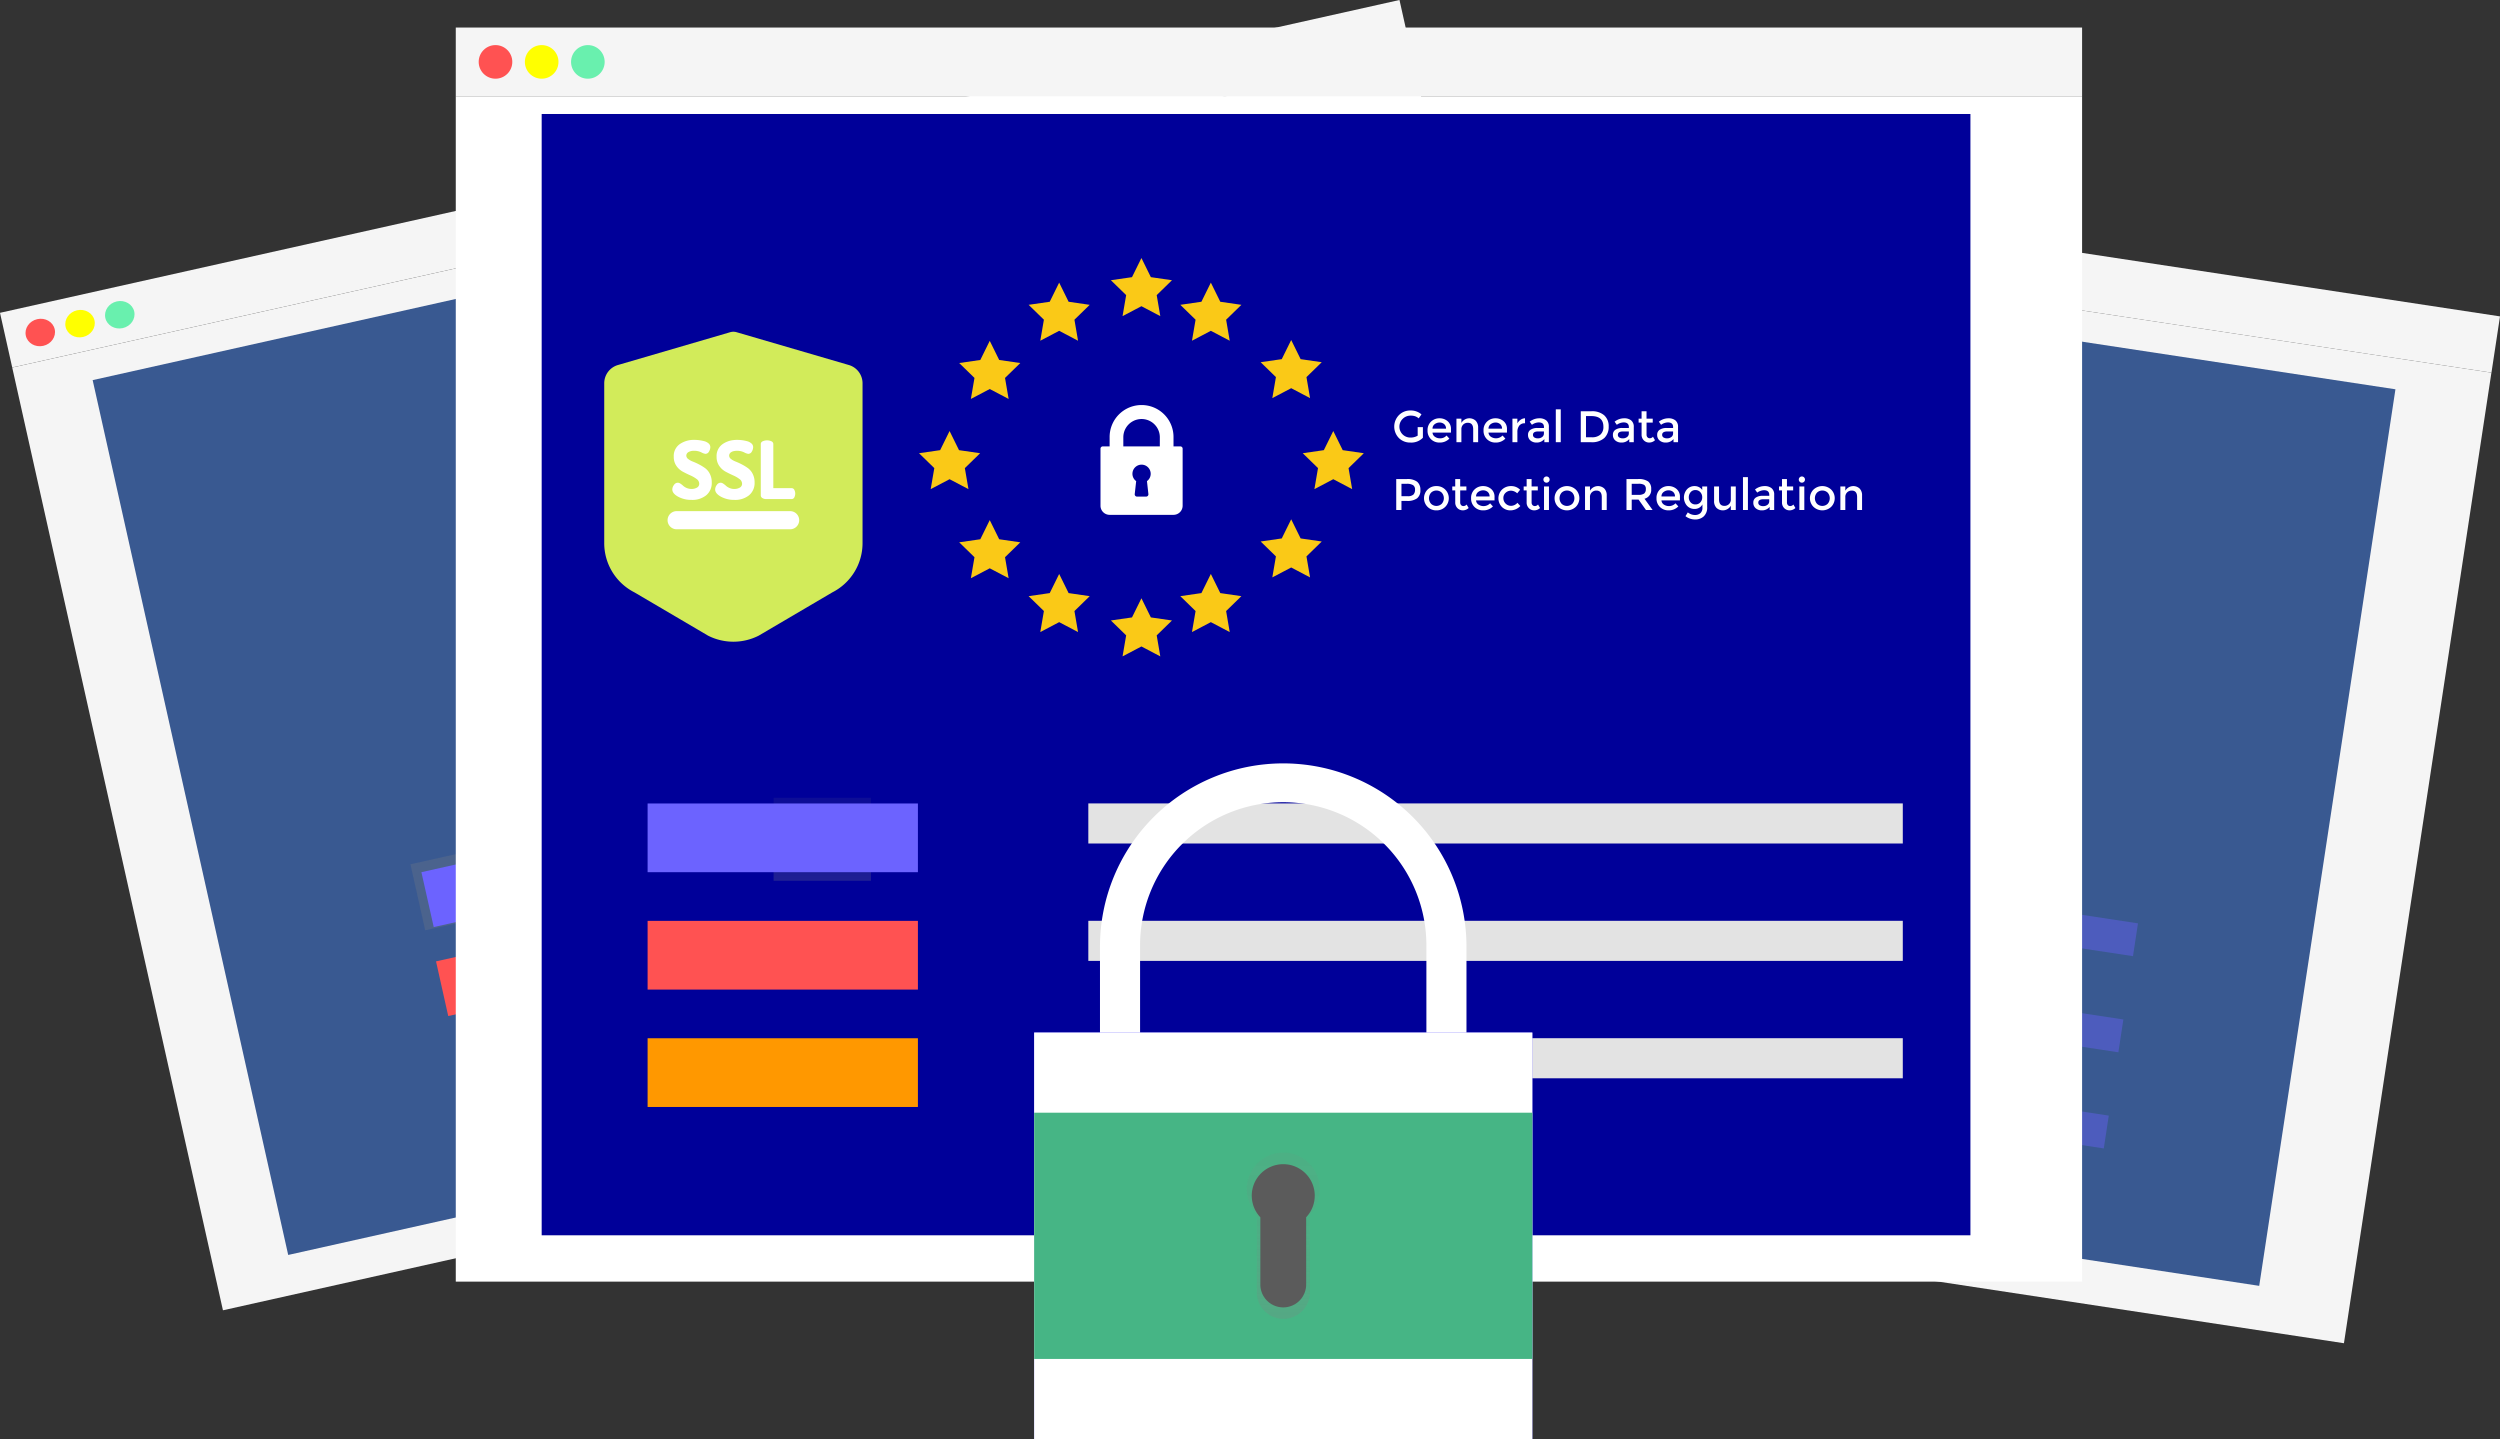<svg xmlns="http://www.w3.org/2000/svg" xmlns:xlink="http://www.w3.org/1999/xlink" width="908.972" height="523.242" viewBox="0 0 908.972 523.242">
  <rect x="0" y="0" width="908.972" height="523.242" fill="#333333" stroke="none"/>
  <defs>
    <linearGradient id="linear-gradient" x1="1.343" y1="1.571" x2="1.343" y2="0.718" gradientUnits="objectBoundingBox">
      <stop offset="0" stop-color="gray" stop-opacity="0.251"/>
      <stop offset="0.54" stop-color="gray" stop-opacity="0.122"/>
      <stop offset="1" stop-color="gray" stop-opacity="0.102"/>
    </linearGradient>
    <linearGradient id="linear-gradient-2" x1="-0.447" y1="-0.584" x2="-0.447" y2="-1.584" xlink:href="#linear-gradient"/>
    <linearGradient id="linear-gradient-3" x1="0.5" y1="1" x2="0.5" y2="0" xlink:href="#linear-gradient"/>
    <linearGradient id="linear-gradient-4" x1="0.5" y1="1" x2="0.5" y2="0.001" xlink:href="#linear-gradient"/>
  </defs>
  <g id="undraw_safe_bnk7" transform="translate(-48.238 -39.26)">
    <rect id="Rectangle_737" data-name="Rectangle 737" width="20.696" height="489.714" transform="translate(469.945 101.191) rotate(-81.36)" fill="#f5f5f5"/>
    <rect id="Rectangle_739" data-name="Rectangle 739" width="356.94" height="489.714" transform="translate(416.31 454.076) rotate(-81.36)" fill="#f5f5f5"/>
    <circle id="Ellipse_200" data-name="Ellipse 200" cx="5.059" cy="5.059" r="5.059" transform="translate(477.558 96.997) rotate(-81.36)" fill="#ff5252"/>
    <circle id="Ellipse_201" data-name="Ellipse 201" cx="5.059" cy="5.059" r="5.059" transform="translate(491.312 99.081) rotate(-81.36)" fill="#ff0"/>
    <circle id="Ellipse_202" data-name="Ellipse 202" cx="5.059" cy="5.059" r="5.059" transform="translate(505.065 101.176) rotate(-81.36)" fill="#69f0ae"/>
    <rect id="Rectangle_741" data-name="Rectangle 741" width="430.229" height="329.721" transform="translate(493.848 116.171) rotate(8.64)" fill="#395991"/>
    <rect id="Rectangle_742" data-name="Rectangle 742" width="25.006" height="29.316" transform="translate(529.068 349.117) rotate(-81.36)" fill="url(#linear-gradient)"/>
    <rect id="Rectangle_743" data-name="Rectangle 743" width="27.587" height="20.696" transform="translate(533.869 326.297) rotate(8.64)" fill="#6c63ff"/>
    <rect id="Rectangle_744" data-name="Rectangle 744" width="27.587" height="20.696" transform="translate(528.544 361.246) rotate(8.64)" fill="#ff5252"/>
    <rect id="Rectangle_745" data-name="Rectangle 745" width="27.587" height="20.696" transform="translate(523.24 396.196) rotate(8.64)" fill="#ff9800"/>
    <rect id="Rectangle_746" data-name="Rectangle 746" width="222.438" height="12.066" transform="translate(605.668 341.567) rotate(8.64)" fill="#6c63ff" opacity="0.4"/>
    <rect id="Rectangle_747" data-name="Rectangle 747" width="222.438" height="12.066" transform="translate(600.353 376.518) rotate(8.64)" fill="#6c63ff" opacity="0.4"/>
    <rect id="Rectangle_748" data-name="Rectangle 748" width="222.438" height="12.066" transform="translate(595.049 411.468) rotate(8.64)" fill="#6c63ff" opacity="0.4"/>
    <rect id="Rectangle_749" data-name="Rectangle 749" width="521.393" height="20.363" transform="translate(48.238 152.996) rotate(-12.6)" fill="#f5f5f5"/>
    <rect id="Rectangle_751" data-name="Rectangle 751" width="521.393" height="351.246" transform="translate(52.677 172.88) rotate(-12.6)" fill="#f5f5f5"/>
    <ellipse id="Ellipse_203" data-name="Ellipse 203" cx="5.382" cy="4.976" rx="5.382" ry="4.976" transform="translate(56.543 156.471) rotate(-12.6)" fill="#ff5252"/>
    <ellipse id="Ellipse_204" data-name="Ellipse 204" cx="5.382" cy="4.976" rx="5.382" ry="4.976" transform="translate(71.002 153.249) rotate(-12.6)" fill="#ff0"/>
    <ellipse id="Ellipse_205" data-name="Ellipse 205" cx="5.382" cy="4.976" rx="5.382" ry="4.976" transform="translate(85.451 150.018) rotate(-12.6)" fill="#69f0ae"/>
    <rect id="Rectangle_753" data-name="Rectangle 753" width="458.056" height="325.925" transform="translate(81.924 177.469) rotate(-12.6)" fill="#395991"/>
    <rect id="Rectangle_754" data-name="Rectangle 754" width="31.21" height="24.6" transform="translate(197.468 353.503) rotate(-12.6)" fill="url(#linear-gradient-2)"/>
    <rect id="Rectangle_755" data-name="Rectangle 755" width="29.507" height="20.452" transform="translate(201.456 356.376) rotate(-12.653)" fill="#6c63ff"/>
    <rect id="Rectangle_756" data-name="Rectangle 756" width="29.378" height="20.363" transform="translate(206.77 388.806) rotate(-12.6)" fill="#ff5252"/>
    <rect id="Rectangle_757" data-name="Rectangle 757" width="29.507" height="20.452" transform="translate(216.829 424.521) rotate(-12.653)" fill="#ff9800"/>
    <rect id="Rectangle_758" data-name="Rectangle 758" width="236.825" height="11.878" transform="translate(276.248 341.973) rotate(-12.6)" fill="#6c63ff" opacity="0.4"/>
    <rect id="Rectangle_759" data-name="Rectangle 759" width="236.825" height="11.878" transform="translate(283.835 375.926) rotate(-12.6)" fill="#6c63ff" opacity="0.4"/>
    <rect id="Rectangle_760" data-name="Rectangle 760" width="236.825" height="11.878" transform="translate(291.422 409.868) rotate(-12.6)" fill="#6c63ff" opacity="0.4"/>
    <rect id="Rectangle_761" data-name="Rectangle 761" width="591.309" height="24.985" transform="translate(213.954 49.273)" fill="#f5f5f5"/>
    <rect id="Rectangle_763" data-name="Rectangle 763" width="591.309" height="430.989" transform="translate(213.954 74.257)" fill="#fff"/>
    <circle id="Ellipse_206" data-name="Ellipse 206" cx="6.111" cy="6.111" r="6.111" transform="translate(222.283 55.654)" fill="#ff5252"/>
    <circle id="Ellipse_207" data-name="Ellipse 207" cx="6.111" cy="6.111" r="6.111" transform="translate(239.075 55.654)" fill="#ff0"/>
    <circle id="Ellipse_208" data-name="Ellipse 208" cx="6.111" cy="6.111" r="6.111" transform="translate(255.866 55.654)" fill="#69f0ae"/>
    <rect id="Rectangle_765" data-name="Rectangle 765" width="519.477" height="407.692" transform="translate(245.185 80.706)" fill="#009"/>
    <rect id="Rectangle_766" data-name="Rectangle 766" width="35.395" height="30.19" transform="translate(329.509 329.311)" fill="url(#linear-gradient-3)"/>
    <rect id="Rectangle_767" data-name="Rectangle 767" width="98.281" height="24.985" transform="translate(283.698 331.393)" fill="#6c63ff"/>
    <rect id="Rectangle_768" data-name="Rectangle 768" width="98.281" height="24.985" transform="translate(283.698 374.076)" fill="#ff5252"/>
    <rect id="Rectangle_769" data-name="Rectangle 769" width="98.281" height="24.985" transform="translate(283.698 416.758)" fill="#ff9800"/>
    <rect id="Rectangle_770" data-name="Rectangle 770" width="296.13" height="14.575" transform="translate(443.942 331.374)" fill="#e3e3e3"/>
    <rect id="Rectangle_771" data-name="Rectangle 771" width="296.13" height="14.575" transform="translate(443.942 374.056)" fill="#e3e3e3"/>
    <rect id="Rectangle_772" data-name="Rectangle 772" width="296.13" height="14.575" transform="translate(443.942 416.739)" fill="#e3e3e3"/>
    <path id="Path_4581" data-name="Path 4581" d="M561.8,533.366a52.052,52.052,0,1,1,104.1,0v33.313h14.575V533.366a66.626,66.626,0,1,0-133.253,0v33.313H561.8Z" transform="translate(-99.043 -149.921)" fill="#fff"/>
    <rect id="Rectangle_774" data-name="Rectangle 774" width="181.14" height="147.827" transform="translate(424.244 414.676)" fill="#6c63ff"/>
    <rect id="Rectangle_775" data-name="Rectangle 775" width="181.14" height="147.827" transform="translate(424.244 414.676)" fill="#fff"/>
    <rect id="Rectangle_776" data-name="Rectangle 776" width="181.14" height="89.529" transform="translate(424.244 443.825)" fill="#46b585"/>
    <path id="Path_4582" data-name="Path 4582" d="M625.047,616.026a13.284,13.284,0,1,0-22.9,9.1v28.337a9.661,9.661,0,1,0,19.322,0V625.125a13.221,13.221,0,0,0,3.581-9.1Z" transform="translate(-96.939 -144.343)" fill="url(#linear-gradient-4)"/>
    <path id="Path_4583" data-name="Path 4583" d="M623.133,618.192a11.451,11.451,0,1,0-19.78,7.839v24.433a8.328,8.328,0,0,0,16.657,0V626.031A11.452,11.452,0,0,0,623.133,618.192Z" transform="translate(-96.868 -144.177)" fill="#5b5b5b"/>
    <g id="ssl" transform="translate(267.929 159.88)">
      <path id="Path_4565" data-name="Path 4565" d="M136.576,18.737V76.8A20.075,20.075,0,0,1,125.59,94.761L98.832,110.489l-.095.048a20.328,20.328,0,0,1-18.244,0l-.185-.1L53.644,94.761A20.073,20.073,0,0,1,42.656,76.8V18.737a6.922,6.922,0,0,1,5.1-6.674L88.524.147l.042-.011a4.107,4.107,0,0,1,2.1,0l.086.024,40.722,11.9A6.922,6.922,0,0,1,136.576,18.737Z" transform="translate(-42.656)" fill="#d2eb5a"/>
      <g id="Group_107" data-name="Group 107" transform="translate(24.761 39.311)">
        <path id="Path_4567" data-name="Path 4567" d="M168.8,190.981a5.769,5.769,0,0,0-1.71-2.089,17.321,17.321,0,0,0-2.234-1.374,22.3,22.3,0,0,0-2.234-1.021,6.247,6.247,0,0,1-1.708-.951,1.572,1.572,0,0,1-.687-1.226,1.488,1.488,0,0,1,.729-1.241,3.835,3.835,0,0,1,2.192-.511,5.657,5.657,0,0,1,2.511.555,4.76,4.76,0,0,0,1.49.555,1.482,1.482,0,0,0,1.329-.83,3.2,3.2,0,0,0,.482-1.6,1.776,1.776,0,0,0-.658-1.385,3.984,3.984,0,0,0-1.695-.825,14.435,14.435,0,0,0-1.869-.348,14.962,14.962,0,0,0-1.591-.09,8.974,8.974,0,0,0-5.287,1.534,5.268,5.268,0,0,0-2.19,4.629,5.607,5.607,0,0,0,.949,3.273,6.671,6.671,0,0,0,2.322,2.117q1.374.743,2.732,1.343a11.282,11.282,0,0,1,2.307,1.33,2.114,2.114,0,0,1,.949,1.695,1.562,1.562,0,0,1-.847,1.446,3.964,3.964,0,0,1-1.985.48,4.638,4.638,0,0,1-2.994-1.138,7.12,7.12,0,0,0-.993-.786,1.842,1.842,0,0,0-.98-.354,1.708,1.708,0,0,0-1.387.819,2.754,2.754,0,0,0-.6,1.635q0,1.463,2.1,2.628a10,10,0,0,0,4.937,1.169,8,8,0,0,0,5.287-1.677,5.769,5.769,0,0,0,2.016-4.691A6.669,6.669,0,0,0,168.8,190.981Z" transform="translate(-155.149 -178.595)" fill="#fff"/>
        <path id="Path_4568" data-name="Path 4568" d="M239.537,190.981a5.77,5.77,0,0,0-1.71-2.089,17.319,17.319,0,0,0-2.234-1.374,22.3,22.3,0,0,0-2.234-1.021,7.379,7.379,0,0,1-.847-.387,5.2,5.2,0,0,1-.861-.563,1.572,1.572,0,0,1-.687-1.226,1.486,1.486,0,0,1,.731-1.241,2.422,2.422,0,0,1,.817-.359,5.452,5.452,0,0,1,1.374-.152,5.657,5.657,0,0,1,2.511.555,4.761,4.761,0,0,0,1.49.555,1.482,1.482,0,0,0,1.329-.83,3.2,3.2,0,0,0,.482-1.6,1.776,1.776,0,0,0-.658-1.385,3.984,3.984,0,0,0-1.695-.825,14.432,14.432,0,0,0-1.869-.348,14.97,14.97,0,0,0-1.591-.09,11.131,11.131,0,0,0-1.374.081,8.492,8.492,0,0,0-3.914,1.453,5.268,5.268,0,0,0-2.19,4.629,5.607,5.607,0,0,0,.949,3.273,6.672,6.672,0,0,0,2.322,2.118q1.374.743,2.732,1.343l.1.046a10.983,10.983,0,0,1,2.206,1.283,2.108,2.108,0,0,1,.949,1.695,1.563,1.563,0,0,1-.845,1.446,3.978,3.978,0,0,1-1.988.48c-.108,0-.216,0-.321-.011a4.28,4.28,0,0,1-1.4-.341,4.329,4.329,0,0,1-1.27-.786,7.118,7.118,0,0,0-.993-.786,1.843,1.843,0,0,0-.98-.354,1.708,1.708,0,0,0-1.387.819,2.754,2.754,0,0,0-.6,1.635q0,1.463,2.1,2.628a9.819,9.819,0,0,0,4.528,1.162c.136,0,.271.007.409.007a7.992,7.992,0,0,0,5.287-1.677,5.768,5.768,0,0,0,2.016-4.691A6.641,6.641,0,0,0,239.537,190.981Z" transform="translate(-210.312 -178.595)" fill="#fff"/>
      </g>
      <path id="Path_4569" data-name="Path 4569" d="M313.432,197.358a1.076,1.076,0,0,0-.964-.583H305.81V180.765a1.1,1.1,0,0,0-.674-1.021,3.859,3.859,0,0,0-3.211,0,1.1,1.1,0,0,0-.674,1.021v18.58a1.159,1.159,0,0,0,.586,1.037,2.6,2.6,0,0,0,1.4.365h9.23a1.078,1.078,0,0,0,.964-.586,2.984,2.984,0,0,0,0-2.8Z" transform="translate(-244.331 -139.907)" fill="#fff"/>
      <path id="Path_4570" data-name="Path 4570" d="M195.152,299.608a3.3,3.3,0,0,1-3.3,3.3H150.6a3.3,3.3,0,0,1,0-6.6h41.25A3.3,3.3,0,0,1,195.152,299.608Z" transform="translate(-124.265 -231.085)" fill="#fff"/>
    </g>
    <g id="Group_108" data-name="Group 108" transform="translate(382.386 133.075)">
      <g id="Group_110" data-name="Group 110" transform="translate(0 0)">
        <path id="star" d="M11.107,10.441,14.539,17.4l7.675,1.115-5.554,5.414,1.311,7.644L11.107,27.96,4.243,31.569l1.311-7.644L0,18.511,7.675,17.4Z" transform="translate(69.756 -10.441)" fill="#fac917"/>
        <path id="star-2" data-name="star" d="M11.107,10.441,14.539,17.4l7.675,1.115-5.554,5.414,1.311,7.644L11.107,27.96,4.243,31.569l1.311-7.644L0,18.511,7.675,17.4Z" transform="translate(94.995 -1.498)" fill="#fac917"/>
        <path id="star-3" data-name="star" d="M11.107,10.441,14.539,17.4l7.675,1.115-5.554,5.414,1.311,7.644L11.107,27.96,4.243,31.569l1.311-7.644L0,18.511,7.675,17.4Z" transform="translate(124.209 19.369)" fill="#fac917"/>
        <path id="star-4" data-name="star" d="M11.107,10.441,14.539,17.4l7.675,1.115-5.554,5.414,1.311,7.644L11.107,27.96,4.243,31.569l1.311-7.644L0,18.511,7.675,17.4Z" transform="translate(14.607 19.667)" fill="#fac917"/>
        <path id="star-5" data-name="star" d="M11.107,10.441,14.539,17.4l7.675,1.115-5.554,5.414,1.311,7.644L11.107,27.96,4.243,31.569l1.311-7.644L0,18.511,7.675,17.4Z" transform="translate(39.846 -1.498)" fill="#fac917"/>
        <path id="star-6" data-name="star" d="M11.107,10.441,14.539,17.4l7.675,1.115-5.554,5.414,1.311,7.644L11.107,27.96,4.243,31.569l1.311-7.644L0,18.511,7.675,17.4Z" transform="translate(139.511 52.458)" fill="#fac917"/>
        <path id="star-7" data-name="star" d="M11.107,10.441,14.539,17.4l7.675,1.115-5.554,5.414,1.311,7.644L11.107,27.96,4.243,31.569l1.311-7.644L0,18.511,7.675,17.4Z" transform="translate(0 52.458)" fill="#fac917"/>
        <path id="star-8" data-name="star" d="M11.107,10.441,14.539,17.4l7.675,1.115-5.554,5.414,1.311,7.644L11.107,27.96,4.243,31.569l1.311-7.644L0,18.511,7.675,17.4Z" transform="translate(69.756 113.271)" fill="#fac917"/>
        <path id="star-9" data-name="star" d="M11.107,10.441,14.539,17.4l7.675,1.115-5.554,5.414,1.311,7.644L11.107,27.96,4.243,31.569l1.311-7.644L0,18.511,7.675,17.4Z" transform="translate(94.995 104.427)" fill="#fac917"/>
        <path id="star-10" data-name="star" d="M11.107,10.441,14.539,17.4l7.675,1.115-5.554,5.414,1.311,7.644L11.107,27.96,4.243,31.569l1.311-7.644L0,18.511,7.675,17.4Z" transform="translate(124.209 84.554)" fill="#fac917"/>
        <path id="star-11" data-name="star" d="M11.107,10.441,14.539,17.4l7.675,1.115-5.554,5.414,1.311,7.644L11.107,27.96,4.243,31.569l1.311-7.644L0,18.511,7.675,17.4Z" transform="translate(14.607 84.852)" fill="#fac917"/>
        <path id="star-12" data-name="star" d="M11.107,10.441,14.539,17.4l7.675,1.115-5.554,5.414,1.311,7.644L11.107,27.96,4.243,31.569l1.311-7.644L0,18.511,7.675,17.4Z" transform="translate(39.846 104.427)" fill="#fac917"/>
        <g id="lock_1_" data-name="lock (1)" transform="translate(65.98 53.559)">
          <g id="Group_109" data-name="Group 109" transform="translate(0)">
            <path id="Path_4578" data-name="Path 4578" d="M93.037,14.933H90.548V11.615a11.615,11.615,0,1,0-23.229,0v3.318H64.83a.829.829,0,0,0-.83.83V36.5a3.322,3.322,0,0,0,3.319,3.318H90.548A3.322,3.322,0,0,0,93.866,36.5V15.763A.829.829,0,0,0,93.037,14.933ZM81.417,32.264a.83.83,0,0,1-.825.921H77.274a.83.83,0,0,1-.825-.921l.523-4.706a3.282,3.282,0,0,1-1.358-2.669,3.318,3.318,0,1,1,6.637,0,3.282,3.282,0,0,1-1.358,2.669Zm4.153-17.33H72.3V11.615a6.637,6.637,0,0,1,13.274,0Z" transform="translate(-64 0)" fill="#fff"/>
          </g>
        </g>
      </g>
      <path id="Path_4579" data-name="Path 4579" d="M15.279,36.014h1.9v3.849a5.843,5.843,0,0,1-4.558,1.755,5.747,5.747,0,0,1-4.179-1.643,5.97,5.97,0,0,1,.032-8.342,5.719,5.719,0,0,1,4.147-1.675,5.9,5.9,0,0,1,4.042,1.417L15.65,32.825a3.951,3.951,0,0,0-1.329-.781,5.03,5.03,0,0,0-1.554-.217A4,4,0,0,0,9.9,32.93,3.963,3.963,0,0,0,12.6,39.8a4.869,4.869,0,0,0,2.681-.692ZM27.39,37.995H20.674a1.952,1.952,0,0,0,.854,1.506,3,3,0,0,0,1.8.572,2.991,2.991,0,0,0,2.448-1.015l1.031,1.127A4.791,4.791,0,0,1,23.2,41.618a4.293,4.293,0,0,1-3.068-1.2A4.231,4.231,0,0,1,18.871,37.2a4.164,4.164,0,0,1,1.288-3.213,4.324,4.324,0,0,1,3.036-1.192,4.4,4.4,0,0,1,2.971,1.055,3.635,3.635,0,0,1,1.224,2.907Zm-6.716-1.417h4.912a2.065,2.065,0,0,0-.676-1.659,2.472,2.472,0,0,0-1.667-.58,2.853,2.853,0,0,0-1.78.6A1.95,1.95,0,0,0,20.674,36.578Zm10.5.274V41.49h-1.8V32.922h1.8v1.562a3.363,3.363,0,0,1,5.194-.805,3.448,3.448,0,0,1,.894,2.561v5.25h-1.8v-4.7q0-2.367-1.965-2.367a2.36,2.36,0,0,0-1.627.62A2.306,2.306,0,0,0,31.174,36.851Zm16.572,1.143H41.03a1.952,1.952,0,0,0,.854,1.506,3.318,3.318,0,0,0,4.252-.443l1.031,1.127a4.791,4.791,0,0,1-3.607,1.433,4.293,4.293,0,0,1-3.068-1.2A4.231,4.231,0,0,1,39.227,37.2a4.164,4.164,0,0,1,1.288-3.213,4.324,4.324,0,0,1,3.036-1.192,4.4,4.4,0,0,1,2.971,1.055,3.635,3.635,0,0,1,1.224,2.907ZM41.03,36.578h4.912a2.065,2.065,0,0,0-.676-1.659,2.472,2.472,0,0,0-1.667-.58,2.853,2.853,0,0,0-1.78.6A1.95,1.95,0,0,0,41.03,36.578Zm13.19-1.965a2.393,2.393,0,0,0-2.013.87,3.7,3.7,0,0,0-.676,2.335V41.49h-1.8V32.922h1.8v1.723a3.733,3.733,0,0,1,1.184-1.321,2.852,2.852,0,0,1,1.586-.531l.016,1.82Zm8.761,6.877H61.338V40.346a3.524,3.524,0,0,1-2.85,1.272,3.27,3.27,0,0,1-2.214-.757A2.535,2.535,0,0,1,55.4,38.84a2.127,2.127,0,0,1,.934-1.892,4.473,4.473,0,0,1,2.528-.628h2.335V36q0-1.707-1.9-1.707a4.456,4.456,0,0,0-2.48.87l-.805-1.127a5.547,5.547,0,0,1,3.543-1.24,3.841,3.841,0,0,1,2.472.765,2.9,2.9,0,0,1,.958,2.408Zm-1.8-3.189v-.725H59.148q-1.949,0-1.949,1.224a1.088,1.088,0,0,0,.483.958,2.36,2.36,0,0,0,1.345.33,2.44,2.44,0,0,0,1.506-.483A1.546,1.546,0,0,0,61.177,38.3ZM67.3,41.49h-1.8V29.54h1.8ZM78.441,30.232A6.7,6.7,0,0,1,83.1,31.706a5.249,5.249,0,0,1,1.627,4.1,5.518,5.518,0,0,1-1.578,4.155,6.707,6.707,0,0,1-4.831,1.53H74.576V30.232Zm4.364,5.62q0-3.865-4.429-3.865h-1.9V39.7h2.11a4.543,4.543,0,0,0,3.132-.974A3.662,3.662,0,0,0,82.805,35.853ZM93.853,41.49H92.21V40.346a3.524,3.524,0,0,1-2.851,1.272,3.27,3.27,0,0,1-2.214-.757,2.535,2.535,0,0,1-.878-2.021,2.127,2.127,0,0,1,.934-1.892,4.473,4.473,0,0,1,2.528-.628h2.335V36q0-1.707-1.9-1.707a4.456,4.456,0,0,0-2.48.87l-.805-1.127a5.547,5.547,0,0,1,3.543-1.24,3.841,3.841,0,0,1,2.472.765,2.9,2.9,0,0,1,.958,2.408Zm-1.8-3.189v-.725H90.02q-1.949,0-1.949,1.224a1.088,1.088,0,0,0,.483.958,2.36,2.36,0,0,0,1.345.33,2.44,2.44,0,0,0,1.506-.483A1.546,1.546,0,0,0,92.049,38.3Zm6.442-3.929V38.72a1.413,1.413,0,0,0,.322.974,1.144,1.144,0,0,0,.9.362,1.536,1.536,0,0,0,1.111-.564l.741,1.272a3.075,3.075,0,0,1-2.1.854,2.7,2.7,0,0,1-1.965-.8,2.873,2.873,0,0,1-.813-2.15v-4.3H95.609V32.922h1.079V30.232h1.8v2.689h2.255v1.449Zm11.45,7.118H108.3V40.346a3.524,3.524,0,0,1-2.85,1.272,3.27,3.27,0,0,1-2.214-.757,2.535,2.535,0,0,1-.878-2.021,2.127,2.127,0,0,1,.934-1.892,4.473,4.473,0,0,1,2.528-.628h2.335V36q0-1.707-1.9-1.707a4.456,4.456,0,0,0-2.48.87l-.805-1.127a5.547,5.547,0,0,1,3.543-1.24,3.841,3.841,0,0,1,2.472.765,2.9,2.9,0,0,1,.958,2.408Zm-1.8-3.189v-.725h-2.029q-1.949,0-1.949,1.224a1.088,1.088,0,0,0,.483.958,2.36,2.36,0,0,0,1.345.33,2.44,2.44,0,0,0,1.506-.483A1.546,1.546,0,0,0,108.138,38.3ZM11.35,54.885a5.785,5.785,0,0,1,3.736.982,3.723,3.723,0,0,1,1.176,3.028,3.589,3.589,0,0,1-1.2,3,5.883,5.883,0,0,1-3.68.95h-2v3.3h-1.9V54.885Zm.242,6.232a2.94,2.94,0,0,0,2.15-.6,2.484,2.484,0,0,0,.572-1.771,1.835,1.835,0,0,0-.725-1.651,4.176,4.176,0,0,0-2.271-.483H9.385v4.509Zm8.56,2.762a2.8,2.8,0,0,0,3.881,0,3.052,3.052,0,0,0,0-4.042,2.8,2.8,0,0,0-3.881,0,3.052,3.052,0,0,0,0,4.042Zm5.161,1.111a4.384,4.384,0,0,1-3.221,1.28,4.384,4.384,0,0,1-3.221-1.28,4.452,4.452,0,0,1,0-6.265,4.384,4.384,0,0,1,3.221-1.28,4.384,4.384,0,0,1,3.221,1.28,4.452,4.452,0,0,1,0,6.265Zm5.427-5.967v4.348a1.413,1.413,0,0,0,.322.974,1.144,1.144,0,0,0,.9.362,1.536,1.536,0,0,0,1.111-.564l.741,1.272a3.075,3.075,0,0,1-2.1.854,2.7,2.7,0,0,1-1.965-.8,2.873,2.873,0,0,1-.813-2.15v-4.3H27.857V57.574h1.079V54.885h1.8v2.689h2.255v1.449Zm12.481,3.624H36.505a1.952,1.952,0,0,0,.854,1.506,3.318,3.318,0,0,0,4.252-.443l1.031,1.127a4.791,4.791,0,0,1-3.607,1.433,4.293,4.293,0,0,1-3.068-1.2A4.231,4.231,0,0,1,34.7,61.85a4.164,4.164,0,0,1,1.288-3.213,4.324,4.324,0,0,1,3.036-1.192A4.4,4.4,0,0,1,42,58.5a3.635,3.635,0,0,1,1.224,2.907ZM36.505,61.23h4.912a2.065,2.065,0,0,0-.676-1.659,2.472,2.472,0,0,0-1.667-.58,2.853,2.853,0,0,0-1.78.6A1.95,1.95,0,0,0,36.505,61.23ZM49,66.271a4.326,4.326,0,0,1-3.076-1.216,4.52,4.52,0,0,1,.056-6.377,4.675,4.675,0,0,1,3.277-1.232,4.447,4.447,0,0,1,3.269,1.337l-1.063,1.3a3.42,3.42,0,0,0-2.239-.966,2.824,2.824,0,0,0-1.957.749,2.485,2.485,0,0,0-.829,1.933,2.8,2.8,0,0,0,2.842,2.826,3.139,3.139,0,0,0,2.263-1.1l1.063,1.16A4.931,4.931,0,0,1,49,66.271Zm7.7-7.247v4.348a1.413,1.413,0,0,0,.322.974,1.144,1.144,0,0,0,.9.362,1.536,1.536,0,0,0,1.111-.564l.741,1.272a3.075,3.075,0,0,1-2.1.854,2.7,2.7,0,0,1-1.965-.8,2.873,2.873,0,0,1-.813-2.15v-4.3H53.817V57.574H54.9V54.885h1.8v2.689h2.255v1.449Zm6.313,7.118h-1.8V57.574h1.8ZM61.322,55.867a1.128,1.128,0,1,1,.805.338A1.1,1.1,0,0,1,61.322,55.867Zm6.3,8.012a2.8,2.8,0,0,0,3.881,0,3.052,3.052,0,0,0,0-4.042,2.8,2.8,0,0,0-3.881,0,3.053,3.053,0,0,0,0,4.042Zm5.161,1.111a4.692,4.692,0,0,1-6.442,0,4.452,4.452,0,0,1,0-6.265,4.692,4.692,0,0,1,6.442,0,4.452,4.452,0,0,1,0,6.265ZM77.926,61.5v4.638h-1.8V57.574h1.8v1.562a3.363,3.363,0,0,1,5.194-.805,3.448,3.448,0,0,1,.894,2.561v5.25h-1.8v-4.7q0-2.367-1.965-2.367a2.36,2.36,0,0,0-1.627.62A2.306,2.306,0,0,0,77.926,61.5Zm22.256-2.963a3.268,3.268,0,0,1-2.432,3.511l2.947,4.091H98.282l-2.689-3.785H93.1v3.785H91.2V54.885h4.187a6.066,6.066,0,0,1,3.688.87A3.321,3.321,0,0,1,100.182,58.54Zm-4.719,2.094a3.482,3.482,0,0,0,2.19-.5,2.007,2.007,0,0,0,.58-1.6,1.714,1.714,0,0,0-.6-1.514,3.965,3.965,0,0,0-2.126-.411H93.1v4.026Zm15.17,2.013h-6.716a1.952,1.952,0,0,0,.854,1.506,3.318,3.318,0,0,0,4.252-.443l1.031,1.127a4.791,4.791,0,0,1-3.607,1.433,4.293,4.293,0,0,1-3.068-1.2,4.231,4.231,0,0,1-1.264-3.221,4.164,4.164,0,0,1,1.288-3.213,4.324,4.324,0,0,1,3.036-1.192A4.4,4.4,0,0,1,109.41,58.5a3.635,3.635,0,0,1,1.224,2.907Zm-6.716-1.417h4.912a2.065,2.065,0,0,0-.676-1.659,2.472,2.472,0,0,0-1.667-.58,2.853,2.853,0,0,0-1.78.6A1.95,1.95,0,0,0,103.918,61.23Zm16.62-3.656v7.472a4.408,4.408,0,0,1-1.232,3.406,4.486,4.486,0,0,1-3.165,1.135,5.572,5.572,0,0,1-3.495-1.208l.854-1.369a4.183,4.183,0,0,0,2.536.95,2.959,2.959,0,0,0,2.029-.66,2.677,2.677,0,0,0,.749-2.11V64.1a3.073,3.073,0,0,1-1.151,1.208,3.2,3.2,0,0,1-1.683.451,3.636,3.636,0,0,1-2.8-1.192,4.557,4.557,0,0,1,0-5.926,3.627,3.627,0,0,1,2.794-1.192,3.311,3.311,0,0,1,2.762,1.4V57.574Zm-6.683,3.954a2.714,2.714,0,0,0,.652,1.82,2.189,2.189,0,0,0,1.755.765,2.321,2.321,0,0,0,1.788-.741,2.614,2.614,0,0,0,.684-1.844,2.683,2.683,0,0,0-.692-1.868,2.3,2.3,0,0,0-1.788-.765,2.151,2.151,0,0,0-1.747.789A2.807,2.807,0,0,0,113.855,61.528Zm15.283.684V57.574h1.8v8.568h-1.8V64.58a3.363,3.363,0,0,1-5.194.805,3.448,3.448,0,0,1-.894-2.561v-5.25h1.8v4.7q0,2.367,1.965,2.367a2.36,2.36,0,0,0,1.627-.62A2.306,2.306,0,0,0,129.138,62.212Zm6.216,3.93h-1.8V54.192h1.8Zm9.55,0h-1.643V65a3.524,3.524,0,0,1-2.851,1.272,3.27,3.27,0,0,1-2.214-.757,2.535,2.535,0,0,1-.878-2.021,2.127,2.127,0,0,1,.934-1.892,4.473,4.473,0,0,1,2.528-.628h2.335V60.65q0-1.707-1.9-1.707a4.456,4.456,0,0,0-2.48.87l-.805-1.127a5.547,5.547,0,0,1,3.543-1.24,3.84,3.84,0,0,1,2.472.765,2.9,2.9,0,0,1,.958,2.408Zm-1.8-3.189v-.725h-2.029q-1.949,0-1.949,1.224a1.088,1.088,0,0,0,.483.958,2.36,2.36,0,0,0,1.345.33,2.44,2.44,0,0,0,1.506-.483A1.546,1.546,0,0,0,143.1,62.953Zm6.442-3.929v4.348a1.413,1.413,0,0,0,.322.974,1.144,1.144,0,0,0,.9.362,1.536,1.536,0,0,0,1.111-.564l.741,1.272a3.075,3.075,0,0,1-2.1.854,2.7,2.7,0,0,1-1.965-.8,2.873,2.873,0,0,1-.813-2.15v-4.3H146.66V57.574h1.079V54.885h1.8v2.689H151.8v1.449Zm6.313,7.118h-1.8V57.574h1.8Zm-1.691-10.275a1.128,1.128,0,1,1,.805.338A1.1,1.1,0,0,1,154.164,55.867Zm6.3,8.012a2.8,2.8,0,0,0,3.881,0,3.053,3.053,0,0,0,0-4.042,2.8,2.8,0,0,0-3.881,0,3.053,3.053,0,0,0,0,4.042Zm5.161,1.111a4.692,4.692,0,0,1-6.442,0,4.452,4.452,0,0,1,0-6.265,4.692,4.692,0,0,1,6.442,0,4.452,4.452,0,0,1,0,6.265Zm5.137-3.487v4.638h-1.8V57.574h1.8v1.562a3.363,3.363,0,0,1,5.194-.805,3.448,3.448,0,0,1,.894,2.561v5.25h-1.8v-4.7q0-2.367-1.965-2.367a2.36,2.36,0,0,0-1.627.62A2.306,2.306,0,0,0,170.768,61.5Z" transform="translate(166.024 25.476)" fill="#fff"/>
    </g>
  </g>
</svg>
